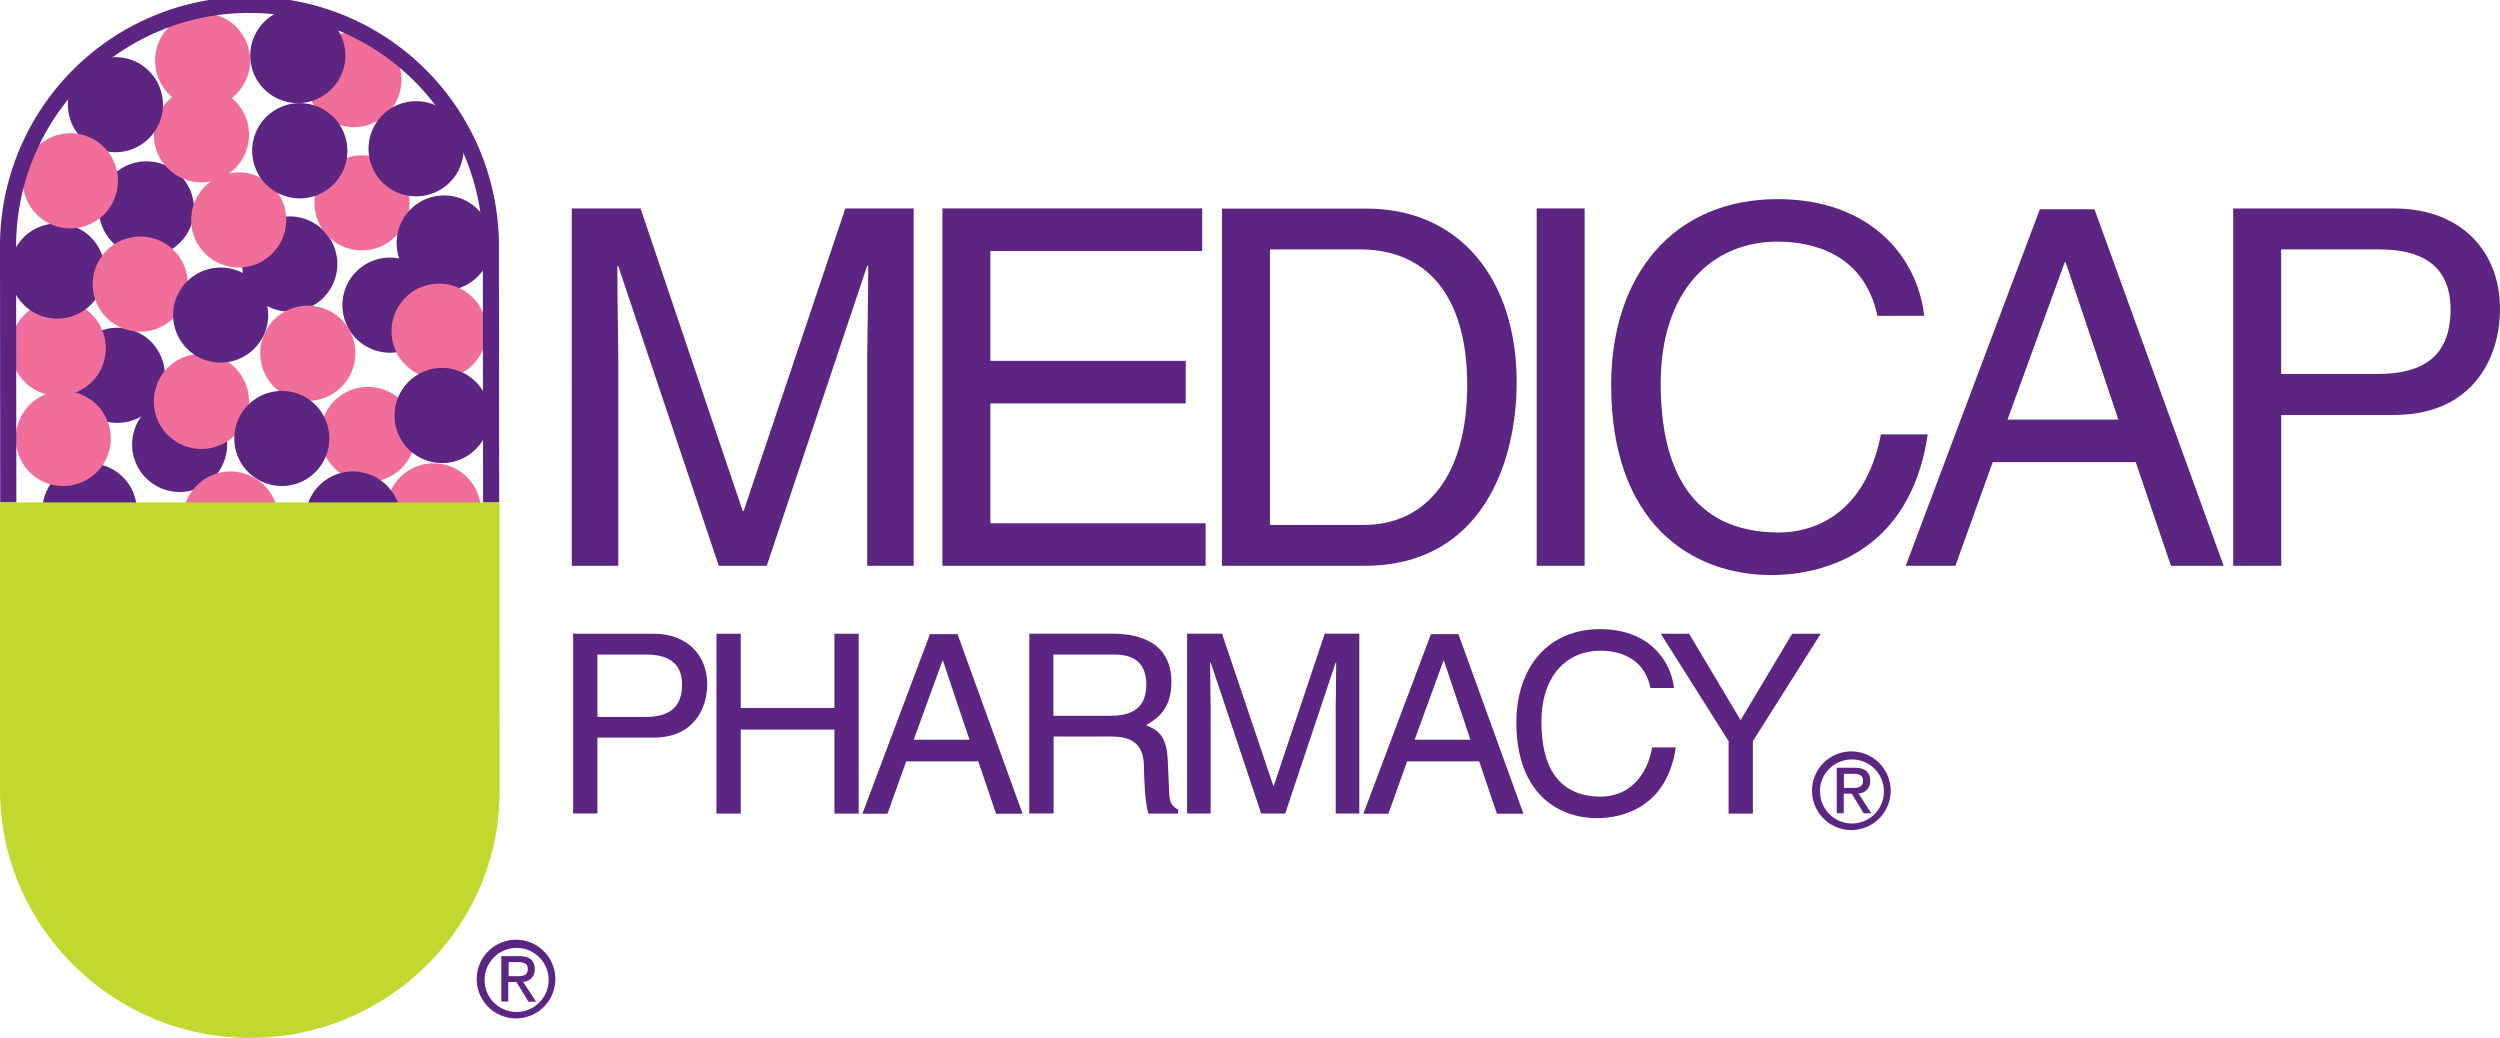 <?xml version="1.0" encoding="UTF-8"?>
<svg data-bbox="-0.005 -0.756 572.265 238.336" viewBox="0 0 572.26 237.58" xmlns="http://www.w3.org/2000/svg" data-type="color">
    <g>
        <g>
            <path d="M66.33 70.84A10.4 10.4 0 1 0 56 60.45a10.39 10.39 0 0 0 10.33 10.39z" fill-rule="evenodd" fill="#5c2582" data-color="1"/>
            <path d="M66.33 71.34a10.9 10.9 0 1 1 10.89-10.89 10.9 10.9 0 0 1-10.89 10.89zm0-20.79a9.9 9.9 0 1 0 9.89 9.9 9.9 9.9 0 0 0-9.89-9.9z" fill="#5c2582" data-color="1"/>
            <path d="M33.53 58.21a10.39 10.39 0 1 0-10.38-10.39 10.39 10.39 0 0 0 10.38 10.39z" fill-rule="evenodd" fill="#5c2582" data-color="1"/>
            <path d="M33.53 58.71a10.89 10.89 0 1 1 10.88-10.89 10.9 10.9 0 0 1-10.88 10.89zm0-20.77a9.89 9.89 0 1 0 9.88 9.88 9.89 9.89 0 0 0-9.88-9.88z" fill="#5c2582" data-color="1"/>
            <path d="M26.87 96.3a10.39 10.39 0 1 0-10.38-10.39A10.39 10.39 0 0 0 26.87 96.3z" fill-rule="evenodd" fill="#5c2582" data-color="1"/>
            <path d="M26.87 96.8a10.89 10.89 0 1 1 10.88-10.89A10.89 10.89 0 0 1 26.87 96.8zm0-20.78a9.89 9.89 0 1 0 9.88 9.89A9.9 9.9 0 0 0 26.87 76z" fill="#5c2582" data-color="1"/>
            <path d="M109.35 115a10.3 10.3 0 0 0-20.26 0h20.26z" fill="#f16d9a" fill-rule="evenodd" data-color="2"/>
            <path d="M110 115.46H88.53l.12-.6a10.8 10.8 0 0 1 21.24.06zm-20.23-1h19a9.79 9.79 0 0 0-19 0z" fill="#f16d9a" data-color="2"/>
            <path d="M30.65 115a10.3 10.3 0 0 0-20.26 0h20.26z" fill-rule="evenodd" fill="#5c2582" data-color="1"/>
            <path d="M31.25 115.46H9.78l.12-.6a10.8 10.8 0 0 1 21.24.06zm-20.23-1h19a9.79 9.79 0 0 0-19 0z" fill="#5c2582" data-color="1"/>
            <path d="M41.1 112.12a10.38 10.38 0 1 0-10.38-10.37 10.37 10.37 0 0 0 10.38 10.37z" fill-rule="evenodd" fill="#5c2582" data-color="1"/>
            <path d="M41.1 112.62A10.88 10.88 0 1 1 52 101.75a10.88 10.88 0 0 1-10.9 10.87zm0-20.76a9.88 9.88 0 1 0 9.9 9.89 9.9 9.9 0 0 0-9.9-9.89z" fill="#5c2582" data-color="1"/>
            <path d="M81 28.6a10.38 10.38 0 1 0-10.36-10.37A10.37 10.37 0 0 0 81 28.6z" fill="#f16d9a" fill-rule="evenodd" data-color="2"/>
            <path d="M81 29.1a10.88 10.88 0 1 1 10.9-10.87A10.88 10.88 0 0 1 81 29.1zm0-20.75a9.88 9.88 0 1 0 9.88 9.88A9.89 9.89 0 0 0 81 8.35z" fill="#f16d9a" data-color="2"/>
            <path d="M68.17 23.1a10.39 10.39 0 1 0-10.39-10.39A10.39 10.39 0 0 0 68.17 23.1z" fill-rule="evenodd" fill="#5c2582" data-color="1"/>
            <path d="M68.17 23.6a10.89 10.89 0 1 1 10.89-10.89A10.9 10.9 0 0 1 68.17 23.6zm0-20.77a9.89 9.89 0 1 0 9.89 9.88 9.9 9.9 0 0 0-9.89-9.88z" fill="#5c2582" data-color="1"/>
            <path d="M46.37 24.25A10.38 10.38 0 1 0 36 13.86a10.39 10.39 0 0 0 10.37 10.39z" fill="#f16d9a" fill-rule="evenodd" data-color="2"/>
            <path d="M46.37 24.75a10.88 10.88 0 1 1 10.89-10.89 10.91 10.91 0 0 1-10.89 10.89zm0-20.75a9.88 9.88 0 1 0 9.89 9.87A9.89 9.89 0 0 0 46.37 4z" fill="#f16d9a" data-color="2"/>
            <path d="M46.14 41.23a10.39 10.39 0 1 0-10.38-10.38 10.38 10.38 0 0 0 10.38 10.38z" fill="#f16d9a" fill-rule="evenodd" data-color="2"/>
            <path d="M46.14 41.73A10.89 10.89 0 1 1 57 30.85a10.89 10.89 0 0 1-10.86 10.88zm0-20.77A9.89 9.89 0 1 0 56 30.85 9.89 9.89 0 0 0 46.14 21z" fill="#f16d9a" data-color="2"/>
            <path d="M13.33 90.1A10.39 10.39 0 1 0 2.94 79.72 10.39 10.39 0 0 0 13.33 90.1z" fill="#f16d9a" fill-rule="evenodd" data-color="2"/>
            <path d="M13.33 90.6a10.89 10.89 0 1 1 10.89-10.88A10.9 10.9 0 0 1 13.33 90.6zm0-20.77a9.89 9.89 0 1 0 9.89 9.89 9.91 9.91 0 0 0-9.89-9.89z" fill="#f16d9a" data-color="2"/>
            <path d="M14.48 110.75a10.38 10.38 0 1 0-10.39-10.38 10.38 10.38 0 0 0 10.39 10.38z" fill="#f16d9a" fill-rule="evenodd" data-color="2"/>
            <path d="M14.48 111.25a10.88 10.88 0 1 1 10.88-10.88 10.89 10.89 0 0 1-10.88 10.88zm0-20.76a9.88 9.88 0 1 0 9.88 9.88 9.89 9.89 0 0 0-9.88-9.88z" fill="#f16d9a" data-color="2"/>
            <path d="M46.14 102.27a10.39 10.39 0 1 0-10.38-10.39 10.38 10.38 0 0 0 10.38 10.39z" fill="#f16d9a" fill-rule="evenodd" data-color="2"/>
            <path d="M46.14 102.77A10.89 10.89 0 1 1 57 91.88a10.89 10.89 0 0 1-10.86 10.89zm0-20.78A9.89 9.89 0 1 0 56 91.88 9.9 9.9 0 0 0 46.14 82z" fill="#f16d9a" data-color="2"/>
            <path d="M70.47 91.25a10.39 10.39 0 1 0-10.38-10.38 10.38 10.38 0 0 0 10.38 10.38z" fill="#f16d9a" fill-rule="evenodd" data-color="2"/>
            <path d="M70.47 91.75a10.89 10.89 0 1 1 10.88-10.88 10.89 10.89 0 0 1-10.88 10.88zm0-20.77a9.89 9.89 0 1 0 9.88 9.89A9.89 9.89 0 0 0 70.47 71z" fill="#f16d9a" data-color="2"/>
            <path d="M54.63 60.73a10.38 10.38 0 1 0-10.38-10.38 10.39 10.39 0 0 0 10.38 10.38z" fill="#f16d9a" fill-rule="evenodd" data-color="2"/>
            <path d="M54.63 61.23a10.88 10.88 0 1 1 10.89-10.88 10.89 10.89 0 0 1-10.89 10.88zm0-20.76a9.88 9.88 0 1 0 9.89 9.88 9.89 9.89 0 0 0-9.89-9.88z" fill="#f16d9a" data-color="2"/>
            <path d="M82.86 56.82a10.38 10.38 0 1 0-10.39-10.38 10.38 10.38 0 0 0 10.39 10.38z" fill="#f16d9a" fill-rule="evenodd" data-color="2"/>
            <path d="M82.86 57.32a10.88 10.88 0 1 1 10.88-10.88 10.9 10.9 0 0 1-10.88 10.88zm0-20.76a9.88 9.88 0 1 0 9.88 9.88 9.9 9.9 0 0 0-9.88-9.88z" fill="#f16d9a" data-color="2"/>
            <path d="M84.23 109.83a10.38 10.38 0 1 0-10.38-10.37 10.38 10.38 0 0 0 10.38 10.37z" fill="#f16d9a" fill-rule="evenodd" data-color="2"/>
            <path d="M84.23 110.33a10.88 10.88 0 1 1 10.89-10.87 10.88 10.88 0 0 1-10.89 10.87zm0-20.76a9.88 9.88 0 1 0 9.89 9.89 9.9 9.9 0 0 0-9.89-9.89z" fill="#f16d9a" data-color="2"/>
            <path d="M95.26 44.44a10.39 10.39 0 1 0-10.4-10.38 10.4 10.4 0 0 0 10.4 10.38z" fill-rule="evenodd" fill="#5c2582" data-color="1"/>
            <path d="M95.26 44.94a10.89 10.89 0 1 1 10.88-10.88 10.9 10.9 0 0 1-10.88 10.88zm0-20.77a9.89 9.89 0 1 0 9.88 9.89 9.91 9.91 0 0 0-9.88-9.89z" fill="#5c2582" data-color="1"/>
            <path d="M89.29 80.24a10.39 10.39 0 1 0-10.38-10.38 10.39 10.39 0 0 0 10.38 10.38z" fill-rule="evenodd" fill="#5c2582" data-color="1"/>
            <path d="M89.29 80.74a10.89 10.89 0 1 1 10.87-10.88 10.89 10.89 0 0 1-10.87 10.88zm0-20.77a9.89 9.89 0 1 0 9.87 9.89A9.9 9.9 0 0 0 89.29 60z" fill="#5c2582" data-color="1"/>
            <path d="M101.68 66a10.38 10.38 0 1 0-10.39-10.38A10.37 10.37 0 0 0 101.68 66z" fill-rule="evenodd" fill="#5c2582" data-color="1"/>
            <path d="M101.68 66.5a10.88 10.88 0 1 1 10.87-10.88 10.9 10.9 0 0 1-10.87 10.88zm0-20.75a9.88 9.88 0 1 0 9.87 9.87 9.89 9.89 0 0 0-9.87-9.87z" fill="#5c2582" data-color="1"/>
            <path d="M26.41 34.34A10.38 10.38 0 1 0 16 24a10.39 10.39 0 0 0 10.41 10.34z" fill-rule="evenodd" fill="#5c2582" data-color="1"/>
            <path d="M26.41 34.84A10.88 10.88 0 1 1 37.3 24a10.89 10.89 0 0 1-10.89 10.84zm0-20.76A9.88 9.88 0 1 0 36.3 24a9.89 9.89 0 0 0-9.89-9.92z" fill="#5c2582" data-color="1"/>
            <path d="M13.1 72.43A10.39 10.39 0 1 0 2.72 62 10.38 10.38 0 0 0 13.1 72.43z" fill-rule="evenodd" fill="#5c2582" data-color="1"/>
            <path d="M13.1 72.93A10.89 10.89 0 1 1 24 62a10.89 10.89 0 0 1-10.9 10.93zm0-20.77A9.89 9.89 0 1 0 23 62a9.89 9.89 0 0 0-9.9-9.84z" fill="#5c2582" data-color="1"/>
            <path d="M64.5 110.75a10.38 10.38 0 1 0-10.39-10.38 10.38 10.38 0 0 0 10.39 10.38z" fill-rule="evenodd" fill="#5c2582" data-color="1"/>
            <path d="M64.5 111.25a10.88 10.88 0 1 1 10.89-10.88 10.9 10.9 0 0 1-10.89 10.88zm0-20.76a9.88 9.88 0 1 0 9.89 9.88 9.9 9.9 0 0 0-9.89-9.88z" fill="#5c2582" data-color="1"/>
            <path d="M90.59 115.08a10.66 10.66 0 0 0-9.79-6.75 10.36 10.36 0 0 0-9.71 6.67h19.5z" fill-rule="evenodd" fill="#5c2582" data-color="1"/>
            <path d="M91.32 115.58H70.37l.25-.67a10.92 10.92 0 0 1 10.18-7 11.1 11.1 0 0 1 10.26 7.07zm-19.48-1h18a10.08 10.08 0 0 0-9-5.75 9.93 9.93 0 0 0-9 5.71z" fill="#5c2582" data-color="1"/>
            <path d="M62.6 115.08a10.68 10.68 0 0 0-9.8-6.75 10.4 10.4 0 0 0-9.71 6.67H62.6z" fill="#f16d9a" fill-rule="evenodd" data-color="2"/>
            <path d="M63.33 115.58h-21l.25-.67a11 11 0 0 1 10.18-7 11.11 11.11 0 0 1 10.26 7.07zm-19.49-1h18a10.1 10.1 0 0 0-9-5.75 10 10 0 0 0-9 5.71z" fill="#f16d9a" data-color="2"/>
            <path d="M16.08 51.78A10.39 10.39 0 1 0 5.7 41.39a10.37 10.37 0 0 0 10.38 10.39z" fill="#f16d9a" fill-rule="evenodd" data-color="2"/>
            <path d="M16.08 52.28A10.89 10.89 0 1 1 27 41.39a10.89 10.89 0 0 1-10.92 10.89zm0-20.77A9.89 9.89 0 1 0 26 41.39a9.89 9.89 0 0 0-9.92-9.88z" fill="#f16d9a" data-color="2"/>
            <path d="M100.54 86.2a10.39 10.39 0 1 0-10.4-10.38 10.37 10.37 0 0 0 10.4 10.38z" fill="#f16d9a" fill-rule="evenodd" data-color="2"/>
            <path d="M100.54 86.7a10.89 10.89 0 1 1 10.86-10.88 10.9 10.9 0 0 1-10.86 10.88zm0-20.78a9.89 9.89 0 1 0 9.86 9.9 9.91 9.91 0 0 0-9.86-9.9z" fill="#f16d9a" data-color="2"/>
            <path d="M32.15 75.42A10.39 10.39 0 1 0 21.76 65a10.39 10.39 0 0 0 10.39 10.42z" fill="#f16d9a" fill-rule="evenodd" data-color="2"/>
            <path d="M32.15 75.92A10.89 10.89 0 1 1 43 65a10.9 10.9 0 0 1-10.85 10.92zm0-20.78A9.89 9.89 0 1 0 42 65a9.91 9.91 0 0 0-9.85-9.86z" fill="#f16d9a" data-color="2"/>
            <path d="M50.5 82.53a10.38 10.38 0 1 0-10.38-10.38A10.39 10.39 0 0 0 50.5 82.53z" fill-rule="evenodd" fill="#5c2582" data-color="1"/>
            <path d="M50.5 83a10.88 10.88 0 1 1 10.89-10.85A10.89 10.89 0 0 1 50.5 83zm0-20.76a9.88 9.88 0 1 0 9.89 9.88 9.89 9.89 0 0 0-9.89-9.85z" fill="#5c2582" data-color="1"/>
            <path d="M68.63 44.91a10.4 10.4 0 1 0-10.38-10.4 10.4 10.4 0 0 0 10.38 10.4z" fill-rule="evenodd" fill="#5c2582" data-color="1"/>
            <path d="M68.63 45.41a10.9 10.9 0 1 1 10.89-10.9 10.9 10.9 0 0 1-10.89 10.9zm0-20.79a9.9 9.9 0 1 0 9.89 9.89 9.9 9.9 0 0 0-9.89-9.89z" fill="#5c2582" data-color="1"/>
            <path d="M101.21 105.49a10.39 10.39 0 1 0-10.37-10.4 10.4 10.4 0 0 0 10.37 10.4z" fill-rule="evenodd" fill="#5c2582" data-color="1"/>
            <path d="M101.21 106a10.89 10.89 0 1 1 10.89-10.9 10.89 10.89 0 0 1-10.89 10.9zm0-20.78a9.89 9.89 0 1 0 9.89 9.88 9.89 9.89 0 0 0-9.89-9.89z" fill="#5c2582" data-color="1"/>
            <path d="M114.21 57.11A57.11 57.11 0 1 0 0 57.11L.05 115h3.69l-.05-57.89a53.42 53.42 0 1 1 106.83 0l.06 57.92h3.68z" fill="#5c2582" data-color="1"/>
            <path d="M112.6 115H0v65c-.36 31.72 25.5 57.58 57.22 57.58s57.68-25.72 57.15-57.44l-.04-65.14z" fill="#c1d82f" fill-rule="evenodd" data-color="3"/>
            <path d="M198.51 129.51V81.23c0-2.4.23-12.77.23-20.42h-.23l-23 68.7h-10.98l-23-68.59h-.22c0 7.54.22 17.91.22 20.31v48.28h-10.65V47.72h15.75L170 116.94h.24l23.26-69.22h15.64v81.79z" fill-rule="evenodd" fill="#5c2582" data-color="1"/>
            <path fill-rule="evenodd" fill="#5c2582" d="M275.97 129.51h-60.25v-81.8h59.47v9.74H226.7V82.6h44.72v9.74H226.7v27.44h49.27v9.73z" data-color="1"/>
            <path d="M290.7 57.09h20.63c15.06 0 24.52 10.4 24.52 31.07s-9.34 32-23.71 32H290.7v-63zm-11 72.42h32.64c26.88 0 34.83-23.65 34.83-42 0-23.63-13.05-39.76-34.38-39.76h-33.07v81.8z" fill-rule="evenodd" fill="#5c2582" data-color="1"/>
            <path fill-rule="evenodd" fill="#5c2582" d="M362.73 129.51h-10.98v-81.8h10.98v81.8z" data-color="1"/>
            <path d="M429.76 72.31c-3.08-14.36-15-17-22.88-17-14.8 0-26.74 10.94-26.74 32.49 0 19.27 6.83 34.09 27.08 34.09 7.17 0 19.58-3.42 23.33-22.46h10.71c-4.56 30.84-29.6 32.2-35.74 32.2-18.55 0-36.72-12-36.72-43.48 0-25.2 14.29-42.57 38.08-42.57 21.06 0 32 13 33.58 26.72z" fill-rule="evenodd" fill="#5c2582" data-color="1"/>
            <path d="m459.53 96.05 13.09-36h.22l12.06 36zm29.35 9.74 8.06 23.72H509L479.44 47.9h-12.51l-30.7 81.61h11.37l8.54-23.72z" fill-rule="evenodd" fill="#5c2582" data-color="1"/>
            <path d="M522.16 57.09h22.53c9.16 0 16.25 3.33 16.25 13.75 0 11.1-6.75 14.76-16.69 14.76h-22.09V57.09zm0 37.9H548c17.81 0 24.26-12.82 24.26-24.27 0-13.28-9-23-24.26-23h-36.81v81.8h11V95z" fill-rule="evenodd" fill="#5c2582" data-color="1"/>
            <path d="M136.75 149.84H148c4.57 0 8.13 1.66 8.13 6.87 0 5.56-3.38 7.4-8.36 7.4h-11.02v-14.27zm0 19h12.94c8.93 0 12.2-6.48 12.2-12.21 0-6.64-4.6-11.57-12.2-11.57h-18.5v41.15h5.56v-17.35z" fill-rule="evenodd" fill="#5c2582" data-color="1"/>
            <path fill-rule="evenodd" fill="#5c2582" d="M191 145.06h5.56v41.17H191v-19.22h-21.44v19.22H164v-41.17h5.56v17.01H191v-17.01z" data-color="1"/>
            <path d="m209.15 169.33 6.59-18.09h.11l6.07 18.09zm14.78 4.94 4.07 12h6.07l-14.89-41.12h-6.31l-15.46 41.12h5.73l4.29-12z" fill-rule="evenodd" fill="#5c2582" data-color="1"/>
            <path d="M241.14 149.84H255c2.75 0 7.4.51 7.4 6.88 0 6.1-4.3 7.13-8.37 7.13h-12.9v-14zm0 18.76h13.47c6.58 0 7.26 4 7.26 7.35 0 1.54.18 7.8 1 10.28h6.83v-.88c-1.72-1-2-1.84-2.07-4.14l-.34-7.44c-.29-5.77-2.62-6.77-4.96-7.77 2.71-1.56 5.81-3.79 5.81-9.88 0-8.72-6.77-11.07-13.53-11.07h-19v41.15h5.57v-17.6z" fill-rule="evenodd" fill="#5c2582" data-color="1"/>
            <path d="M305.75 186.22v-24.33c0-1.2.11-6.43.11-10.27h-.11l-11.56 34.6h-5.5l-11.55-34.55H277c0 3.79.12 9 .12 10.22v24.33h-5.39v-41.17h8l11.73 34.81h.11l11.67-34.81h7.91v41.17z" fill-rule="evenodd" fill="#5c2582" data-color="1"/>
            <path d="m323.82 169.33 6.59-18.09h.11l6.07 18.09zm14.77 4.94 4.06 12h6.08l-14.89-41.12h-6.29l-15.47 41.12h5.73l4.29-12z" fill-rule="evenodd" fill="#5c2582" data-color="1"/>
            <path d="M377.81 157.48c-1.53-7.22-7.55-8.53-11.5-8.53-7.46 0-13.47 5.49-13.47 16.29 0 9.68 3.43 17.11 13.63 17.11 3.61 0 9.86-1.73 11.75-11.27h5.38c-2.29 15.52-14.9 16.2-18 16.2-9.34 0-18.5-6.08-18.5-21.86 0-12.64 7.23-21.41 19.2-21.41 10.59 0 16.08 6.6 16.89 13.47z" fill-rule="evenodd" fill="#5c2582" data-color="1"/>
            <path fill-rule="evenodd" fill="#5c2582" d="M401.24 186.23h-5.56v-16.58l-15.53-24.59h6.49l11.79 19.78 11.81-19.78h6.53l-15.53 24.59v16.58z" data-color="1"/>
            <path d="M416.58 181a7.33 7.33 0 1 1 7.42 7.5 7.32 7.32 0 0 1-7.38-7.53zm7.38 9a9 9 0 1 0-9.18-9 9 9 0 0 0 9.18 9zm-1.88-8.33h1.79l2.74 4.51h1.74l-2.94-4.57a2.7 2.7 0 0 0 2.68-2.87c0-2.05-1.21-3-3.65-3h-4v10.4h1.6v-4.51zm0-1.32v-3.23h2.12c1.1 0 2.25.24 2.25 1.52 0 1.62-1.18 1.71-2.51 1.71z" fill-rule="evenodd" fill="#5c2582" data-color="1"/>
            <path d="M110.93 224.11a7.33 7.33 0 1 1 7.38 7.53 7.31 7.31 0 0 1-7.38-7.53zm7.38 9a9 9 0 1 0-9.19-9 9 9 0 0 0 9.19 9zm-1.88-8.33h1.79l2.73 4.51h1.77l-3-4.57a2.7 2.7 0 0 0 2.68-2.86c0-2.06-1.21-3-3.65-3h-4v10.39h1.59v-4.51zm0-1.32v-3.23h2.12c1.1 0 2.26.24 2.26 1.54 0 1.58-1.19 1.69-2.52 1.69z" fill-rule="evenodd" fill="#5c2582" data-color="1"/>
        </g>
    </g>
</svg>
